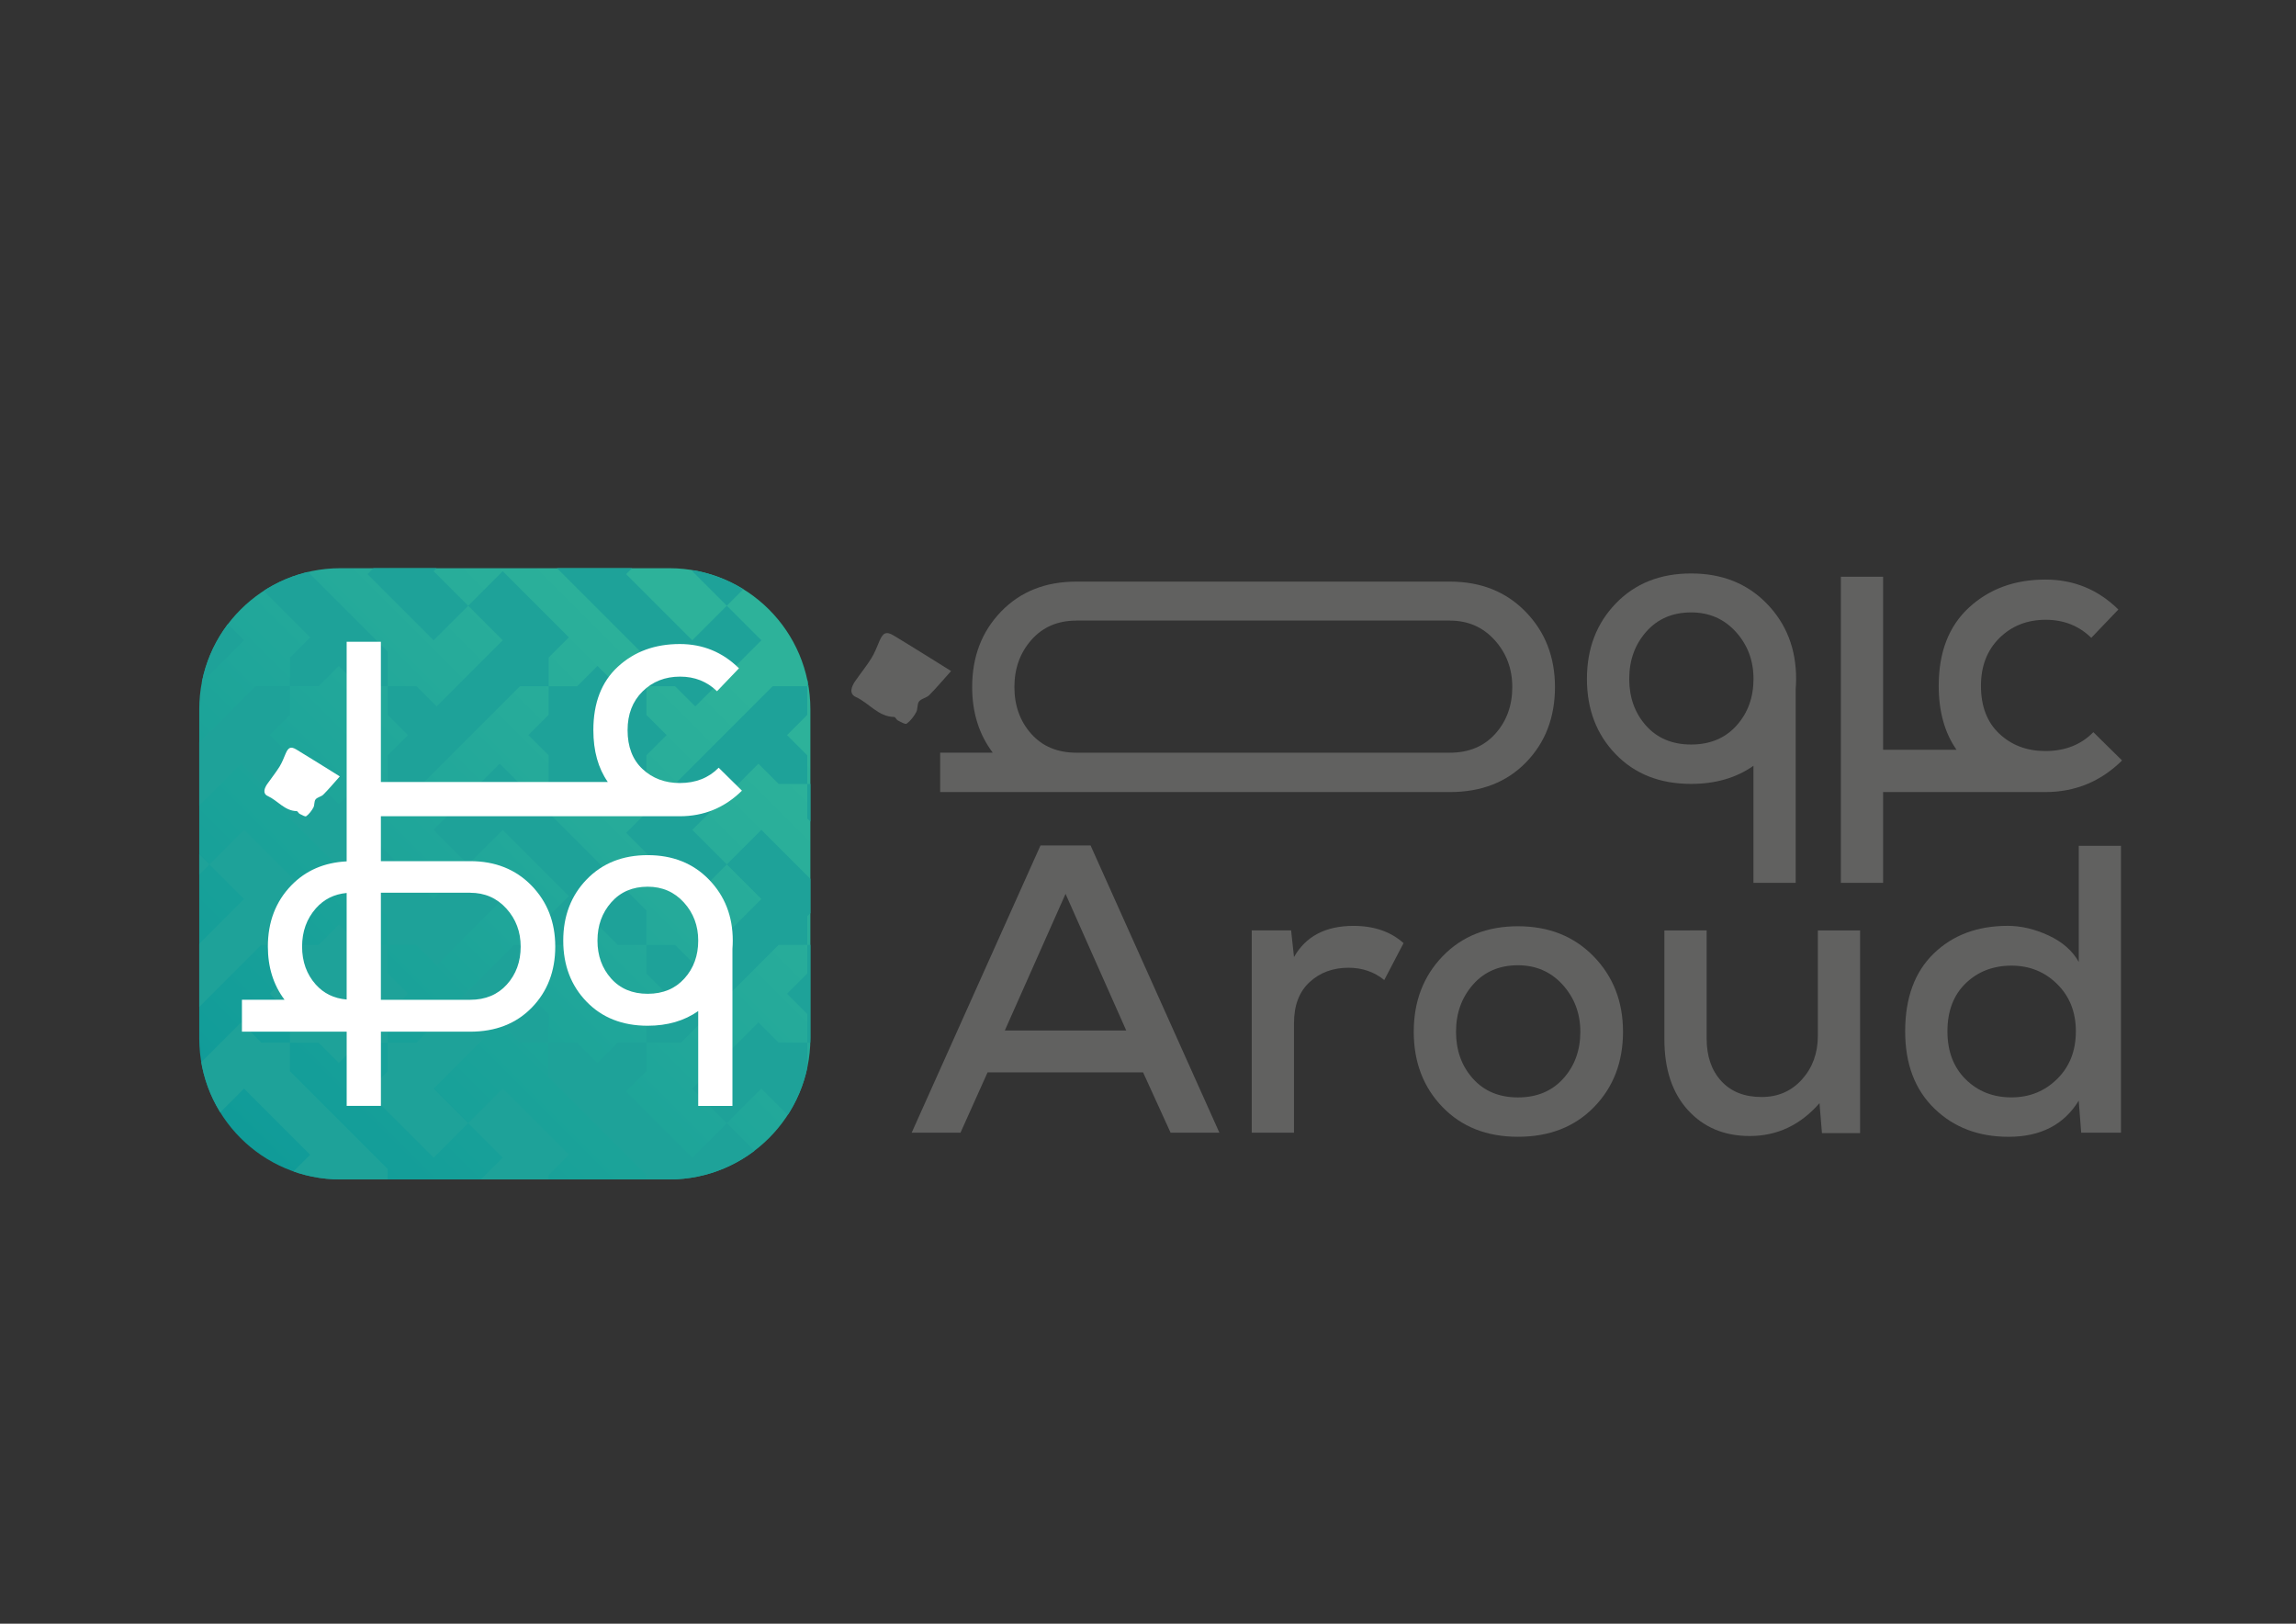 <?xml version="1.0" encoding="utf-8"?>
<!-- Generator: Adobe Illustrator 26.5.0, SVG Export Plug-In . SVG Version: 6.00 Build 0)  -->
<svg version="1.1" id="Calque_1" xmlns="http://www.w3.org/2000/svg" xmlns:xlink="http://www.w3.org/1999/xlink" x="0px" y="0px"
	 viewBox="0 0 841.89 595.28" style="enable-background:new 0 0 841.89 595.28;" xml:space="preserve">
<rect x="0" y="0" width="841.89" height="595.28" fill="#333333" stroke="none"/>
<style type="text/css">
	
		.st0{clip-path:url(#XMLID_00000168118172440289362330000000245399589029734589_);fill-rule:evenodd;clip-rule:evenodd;fill:#1EA299;}
	.st1{fill:#FFFFFF;}
	.st2{fill:#616160;}
</style>
<g>
	<g>
		<defs>
			<path id="XMLID_00000158742768497960262440000003336233057273807267_" d="M245.39,208.31H124.82
				c-28.58,0-51.76,23.17-51.76,51.76v120.57c0,28.58,23.17,51.76,51.76,51.76h120.57c28.58,0,51.76-23.17,51.76-51.76V260.07
				C297.15,231.48,273.98,208.31,245.39,208.31z"/>
		</defs>
		
			<linearGradient id="XMLID_00000006701544370396417570000002226425260965379982_" gradientUnits="userSpaceOnUse" x1="-31.019" y1="536.48" x2="380.185" y2="125.276">
			<stop  offset="0" style="stop-color:#009096"/>
			<stop  offset="0.211" style="stop-color:#0A9798"/>
			<stop  offset="0.586" style="stop-color:#25AA9A"/>
			<stop  offset="0.717" style="stop-color:#2DB29A"/>
		</linearGradient>
		
			<use xlink:href="#XMLID_00000158742768497960262440000003336233057273807267_"  style="overflow:visible;fill:url(#XMLID_00000006701544370396417570000002226425260965379982_);"/>
		<clipPath id="XMLID_00000084498269327563874550000001458915845866645896_">
			<use xlink:href="#XMLID_00000158742768497960262440000003336233057273807267_"  style="overflow:visible;"/>
		</clipPath>
		
			<path style="clip-path:url(#XMLID_00000084498269327563874550000001458915845866645896_);fill-rule:evenodd;clip-rule:evenodd;fill:#1EA299;" d="
			M54.74,79.8l-7.42,7.42v10.5h10.5l3.71-3.71l3.71-3.71l10.5-10.5H98.9l7.42,7.42v10.5h10.5l7.42,7.42h0l7.42-7.42h10.5v-10.5
			l7.42-7.42h23.16l-17.92,17.92h-12.66v10.5l-7.42,7.42l7.42,7.42l10.5,10.5l6.33,6.33l12.67-12.67l-12.67-12.67l0.87-0.87
			l23.38-23.38l7.42,7.42h10.5v-10.5l-7.42-7.42h50.69l-7.42,7.42v10.5h10.5l3.71-3.71l3.71-3.71l10.5-10.5h23.16l7.42,7.42v10.5
			h10.5l7.42,7.42l0,0v23.16l-17.92-17.92V97.72h-10.5l-7.42-7.42l-7.42,7.42l-10.5,10.5l-6.33,6.33l12.67,12.67l12.67-12.67
			l0.87,0.87l23.38,23.38l-7.42,7.42v10.5h10.5l7.42-7.42v50.69l-7.42-7.42h-10.5l0,10.5l3.71,3.71l3.71,3.71l10.5,10.5v23.16l0,0
			l-7.42,7.42h-10.5v10.5l-7.42,7.42l7.42,7.42v10.5h10.5l7.42,7.42l0,0v23.16l-17.92-17.92v-12.66h-10.5l-7.42-7.42l-7.42,7.42
			l-10.5,10.5l-6.33,6.33l12.67,12.67l12.67-12.67l0.87,0.87l23.38,23.38l-7.42,7.42v10.5h10.5l7.42-7.42v50.69l-7.42-7.42h-10.5
			l0,10.5l3.71,3.71l3.71,3.71l10.5,10.5v23.16l0,0l-7.42,7.42h-10.5v10.5l-7.42,7.42l7.42,7.42v10.5h10.5l7.42,7.42l0,0v23.16
			l-17.92-17.92V477.1h-10.5l-7.42-7.42l-7.42,7.42l-10.5,10.5l-6.33,6.33l12.67,12.67l12.67-12.67l0.87,0.87l23.38,23.38
			l-7.42,7.42v10.5h10.5l7.42-7.42v50.69l-7.42-7.42h-10.5l0,10.5l3.71,3.71l3.71,3.71l10.5,10.5v23.16l0,0l-7.42,7.42h-10.5v10.5
			l-7.42,7.42h-23.16l17.92-17.92h12.66l0-10.5l7.42-7.42l-7.42-7.42l-10.5-10.5l-6.33-6.33l-12.67,12.67l12.67,12.67l-0.87,0.87
			l-23.38,23.38l-7.42-7.42h-10.5v-10.5l-3.71-3.71l-3.71-3.71l-28.42-28.42v-12.66h10.5l7.42,7.42l7.42-7.42h10.5v-10.5l7.42-7.42
			l-7.42-7.42v-10.5h10.5l7.42,7.42l7.42-7.42l10.5-10.5l6.33-6.33l-12.67-12.67l-12.67,12.67l-0.87-0.87l-23.38-23.38l7.42-7.42
			v-10.5h-10.5l-7.42,7.42l-7.42-7.42h-10.5v10.5l3.71,3.71l3.71,3.71l28.42,28.42v12.66h-10.5l-7.42-7.42l-7.42,7.42h-10.5v10.5
			l-7.42,7.42l7.42,7.42v10.5h-10.5l-7.42-7.42l-7.42,7.42l-10.5,10.5l-6.33,6.33l12.67,12.67l12.67-12.67l0.87,0.87l23.38,23.38
			l-7.42,7.42v10.5h10.5l7.42-7.42l7.42,7.42h10.5v10.5l7.42,7.42h-50.69l7.42-7.42v-10.5h-10.5l-3.71,3.71l-3.71,3.71l-10.5,10.5
			h-23.16l0,0l-7.42-7.42v-10.5h-10.5l-7.42-7.42h0l-7.42,7.42h-10.5v10.5l-7.42,7.42H75.74l17.92-17.92h12.66v-10.5l7.42-7.42
			l-7.42-7.42l-10.5-10.5l-6.33-6.33l-12.67,12.67l12.67,12.67l-0.87,0.87l-23.38,23.38l-7.42-7.42h-10.5v-10.5l-3.71-3.71
			l-3.71-3.71L11.48,584.6v-12.66h10.5l7.42,7.42l7.42-7.42h10.5v-10.5l7.42-7.42l-7.42-7.42v-10.5h10.5l7.42,7.42l7.42-7.42
			l10.5-10.5l6.33-6.33L76.82,506.6l-12.67,12.67l-0.87-0.87L39.9,495.02l7.42-7.42v-10.5h-10.5l-7.42,7.42l-7.42-7.42h-10.5l0,10.5
			l3.71,3.71l3.71,3.71l28.42,28.42v12.66h-10.5l-7.42-7.42l-7.42,7.42h-10.5v10.5l-7.42,7.42l7.42,7.42v10.5H0.98l-7.42-7.42
			l-7.42,7.42l-10.5,10.5l-6.33,6.33l12.67,12.67l12.67-12.67l0.87,0.87l23.38,23.38l-7.42,7.42v10.5h10.5l7.42-7.42l7.42,7.42h10.5
			v10.5l7.42,7.42H4.06l7.42-7.42v-10.5H0.98l-3.71,3.71l-3.71,3.71l-10.5,10.5H-40.1h0l-7.42-7.42v-10.5h-10.5l-7.42-7.42v-23.16
			l17.92,17.92v12.66h10.5l7.42,7.42l7.42-7.42l10.5-10.5l6.33-6.33l-12.67-12.67l-12.67,12.67l-0.87-0.87l-23.38-23.38l7.42-7.42
			v-10.5h10.5l3.71-3.71l3.71-3.71l28.42-28.42h12.66l0-10.5l7.42-7.42l-7.42-7.42l-10.5-10.5l-6.33-6.33l-12.67,12.67l12.67,12.67
			l-0.87,0.87l-23.38,23.38l-7.42-7.42h-10.5v10.5l7.42,7.42l-7.42,7.42v10.5h-10.5l-7.42,7.42v-50.69l7.42,7.42h10.5v-10.5
			l-3.71-3.71l-3.71-3.71l-10.5-10.5v-23.16l7.42-7.42h10.5v-10.5l7.42-7.42h0l-7.42-7.42v-10.5h-10.5l-7.42-7.42v-23.16
			l17.92,17.92v12.66h10.5l7.42,7.42l7.42-7.42l10.5-10.5l6.33-6.33l-12.67-12.67l-12.67,12.67l-0.87-0.87l-23.38-23.38l7.42-7.42
			v-10.5h10.5l3.71-3.71l3.71-3.71l28.42-28.42h12.66l0-10.5l7.42-7.42l-7.42-7.42l-10.5-10.5l-6.33-6.33l-12.67,12.67l12.67,12.67
			l-0.87,0.87l-23.38,23.38l-7.42-7.42h-10.5v10.5l7.42,7.42l-7.42,7.42v10.5h-10.5l-7.42,7.42v-50.69l7.42,7.42h10.5v-10.5
			l-3.71-3.71l-3.71-3.71l-10.5-10.5v-23.16l7.42-7.42h10.5v-10.5l7.42-7.42h0l-7.42-7.42v-10.5h-10.5l-7.42-7.42v-23.16
			l17.92,17.92v12.66h10.5l7.42,7.42l7.42-7.42l10.5-10.5l6.33-6.33l-12.67-12.67l-12.67,12.67l-0.87-0.87l-23.38-23.38l7.42-7.42
			v-10.5h10.5l3.71-3.71l3.71-3.71l28.42-28.42h12.66l0-10.5l7.42-7.42l-7.42-7.42l-10.5-10.5l-6.33-6.33l-12.67,12.67l12.67,12.67
			l-0.87,0.87l-23.38,23.38l-7.42-7.42h-10.5v10.5l7.42,7.42l-7.42,7.42v10.5h-10.5l-7.42,7.42V149.3l7.42,7.42h10.5v-10.5
			l-3.71-3.71l-3.71-3.71l-10.5-10.5v-23.16l7.42-7.42h10.5v-10.5l7.42-7.42h23.16l-17.92,17.92h-12.66v10.5l-7.42,7.42l7.42,7.42
			l10.5,10.5l6.33,6.33l12.67-12.67l-12.67-12.67l0.87-0.87L-6.44,90.3l7.42,7.42h10.5v-10.5L4.06,79.8H54.74L54.74,79.8z
			 M434.12,459.18l-7.42,7.42v10.5h10.5l3.71-3.71l3.71-3.71l10.5-10.5l17.92-17.92h12.66v-10.5l7.42-7.42l-7.42-7.42l-10.5-10.5
			l-6.33-6.33l-12.67,12.67l12.67,12.67L468,425.3l-23.38,23.38l-7.42-7.42h-10.5v-10.5l-3.71-3.71l-3.71-3.71l-28.42-28.42v-12.66
			h10.5l7.42,7.42l7.42-7.42h10.5v-10.5l7.42-7.42l-7.42-7.42v-10.5h10.5l7.42,7.42l7.42-7.42l10.5-10.5l6.33-6.33l-12.67-12.67
			l-12.67,12.67l-0.87-0.87l-23.38-23.38l7.42-7.42v-10.5h-10.5l-7.42,7.42l-7.42-7.42h-10.5l0,10.5l3.71,3.71l3.71,3.71
			l28.42,28.42v12.66h-10.5l-7.42-7.42l-7.42,7.42h-10.5v10.5l-7.42,7.42l7.42,7.42v10.5h-10.5l-7.42-7.42l-7.42,7.42l-10.5,10.5
			l-6.33,6.33l12.67,12.67l12.67-12.67l0.87,0.87l23.38,23.38l-7.42,7.42v10.5h10.5l7.42-7.42l7.42,7.42h10.5v10.5L434.12,459.18
			L434.12,459.18z M478.28,459.18l7.42,7.42v10.5h10.5l7.42,7.42h0v23.16l-17.92-17.92V477.1h-10.5l-7.42-7.42l-7.42,7.42
			l-10.5,10.5l-6.33,6.33l12.67,12.67l12.67-12.67l0.87,0.87l23.38,23.38l-7.42,7.42v10.5h10.5l7.42-7.42v50.69l-7.42-7.42h-10.5
			v10.5l3.71,3.71l3.71,3.71l10.5,10.5v23.16h0l-7.42,7.42h-10.5v10.5l-7.42,7.42h-23.16l17.92-17.92h12.66v-10.5l7.42-7.42
			l-7.42-7.42l-10.5-10.5l-6.33-6.33l-12.67,12.67l12.67,12.67l-0.87,0.87l-23.38,23.38l-7.42-7.42h-10.5v-10.5l-3.71-3.71
			l-3.71-3.71l-28.42-28.42v-12.66h10.5l7.42,7.42l7.42-7.42h10.5v-10.5l7.42-7.42l-7.42-7.42v-10.5h10.5l7.42,7.42l7.42-7.42
			l10.5-10.5l6.33-6.33L456.2,506.6l-12.67,12.67l-0.87-0.87l-23.38-23.38l7.42-7.42v-10.5h-10.5l-7.42,7.42l-7.42-7.42h-10.5
			l0,10.5l3.71,3.71l3.71,3.71l28.42,28.42v12.66h-10.5l-7.42-7.42l-7.42,7.42h-10.5v10.5l-7.42,7.42l7.42,7.42v10.5h-10.5
			l-7.42-7.42l-7.42,7.42l-10.5,10.5l-6.33,6.33l12.67,12.67l12.67-12.67l0.87,0.87l23.38,23.38l-7.42,7.42v10.5h10.5l7.42-7.42
			l7.42,7.42h10.5v10.5l7.42,7.42h-50.69l7.42-7.42v-10.5h-10.5l-3.71,3.71l-3.71,3.71l-10.5,10.5h-23.16l0,0l-7.42-7.42v-10.5
			h-10.5l-7.42-7.42v-23.16l17.92,17.92v12.66h10.5l7.42,7.42l7.42-7.42l10.5-10.5l6.33-6.33l-12.67-12.67l-12.67,12.67l-0.87-0.87
			l-23.38-23.38l7.42-7.42v-10.5h10.5l3.71-3.71l3.71-3.71l28.42-28.42h12.66l0-10.5l7.42-7.42l-7.42-7.42l-10.5-10.5l-6.33-6.33
			l-12.67,12.67l12.67,12.67l-0.87,0.87l-23.38,23.38l-7.42-7.42h-10.5v10.5l7.42,7.42l-7.42,7.42v10.5h-10.5l-7.42,7.42v-50.69
			l7.42,7.42h10.5v-10.5l-3.71-3.71l-3.71-3.71l-10.5-10.5v-23.16l7.42-7.42h10.5v-10.5l7.42-7.42l-7.42-7.42v-10.5h-10.5
			l-7.42-7.42v-23.16l17.92,17.92v12.66h10.5l7.42,7.42l7.42-7.42l10.5-10.5l6.33-6.33l-12.67-12.67l-12.67,12.67l-0.87-0.87
			l-23.38-23.38l7.42-7.42v-10.5h10.5l3.71-3.71l3.71-3.71l28.42-28.42h12.66l0-10.5l7.42-7.42l-7.42-7.42l-10.5-10.5l-6.33-6.33
			l-12.67,12.67l12.67,12.67l-0.87,0.87l-23.38,23.38l-7.42-7.42h-10.5v10.5l7.42,7.42l-7.42,7.42v10.5h-10.5l-7.42,7.42v-50.69
			l7.42,7.42h10.5v-10.5l-3.71-3.71l-3.71-3.71l-10.5-10.5v-23.16l7.42-7.42h10.5v-10.5l7.42-7.42l-7.42-7.42v-10.5h-10.5
			l-7.42-7.42v-23.16l17.92,17.92v12.66h10.5l7.42,7.42l7.42-7.42l10.5-10.5l6.33-6.33l-12.67-12.67l-12.67,12.67l-0.87-0.87
			l-23.38-23.38l7.42-7.42v-10.5h10.5l3.71-3.71l3.71-3.71l28.42-28.42h12.66l0-10.5l7.42-7.42l-7.42-7.42l-10.5-10.5l-6.33-6.33
			l-12.67,12.67l12.67,12.67l-0.87,0.87l-23.38,23.38l-7.42-7.42h-10.5v10.5l7.42,7.42l-7.42,7.42v10.5h-10.5l-7.42,7.42V149.3
			l7.42,7.42h10.5v-10.5l-3.71-3.71l-3.71-3.71l-10.5-10.5v-23.16l7.42-7.42h10.5v-10.5l7.42-7.42h23.16l-17.92,17.92h-12.66v10.5
			l-7.42,7.42l7.42,7.42l10.5,10.5l6.33,6.33l12.67-12.67l-12.67-12.67l0.87-0.87l23.38-23.38l7.42,7.42h10.5v-10.5l-7.42-7.42
			h50.69l-7.42,7.42v10.5h10.5l3.71-3.71l3.71-3.71l10.5-10.5h23.16l7.42,7.42v10.5h10.5l7.42,7.42h0v23.16l-17.92-17.92V97.72
			h-10.5l-7.42-7.42l-7.42,7.42l-10.5,10.5l-6.33,6.33l12.67,12.67l12.67-12.67l0.87,0.87l23.38,23.38l-7.42,7.42v10.5h10.5
			l7.42-7.42v50.69l-7.42-7.42h-10.5v10.5l3.71,3.71l3.71,3.71l10.5,10.5v23.16h0l-7.42,7.42h-10.5v10.5l-7.42,7.42l7.42,7.42v10.5
			h10.5l7.42,7.42h0v23.16l-17.92-17.92v-12.66h-10.5l-7.42-7.42l-7.42,7.42l-10.5,10.5l-6.33,6.33l12.67,12.67l12.67-12.67
			l0.87,0.87l23.38,23.38l-7.42,7.42v10.5h10.5l7.42-7.42v50.69l-7.42-7.42h-10.5v10.5l3.71,3.71l3.71,3.71l10.5,10.5v23.16h0
			l-7.42,7.42h-10.5v10.5L478.28,459.18L478.28,459.18z M362.44,459.18l-17.92,17.92h-12.66v10.5l-7.42,7.42l7.42,7.42l10.5,10.5
			l6.33,6.33l12.67-12.67l-12.67-12.67l0.87-0.87l23.38-23.38l7.42,7.42h10.5v-10.5l-7.42-7.42l7.42-7.42v-10.5h-10.5l-3.71,3.71
			l-3.71,3.71L362.44,459.18L362.44,459.18z M485.7,571.94v-10.5l-7.42-7.42l7.42-7.42v-10.5h-10.5l-3.71,3.71l-3.71,3.71
			l-28.42,28.42H426.7v10.5l-7.42,7.42l7.42,7.42l10.5,10.5l6.33,6.33l12.67-12.67l-12.67-12.67l0.87-0.87l23.38-23.38l7.42,7.42
			H485.7L485.7,571.94z M265.43,459.18l17.92-17.92h12.66l0-10.5l7.42-7.42l-7.42-7.42l-10.5-10.5l-6.33-6.33l-12.67,12.67
			l12.67,12.67l-0.87,0.87l-23.38,23.38l-7.42-7.42h-10.5v-10.5l-3.71-3.71l-3.71-3.71l-28.42-28.42v-12.66h10.5l7.42,7.42
			l7.42-7.42h10.5v-10.5l7.42-7.42l-7.42-7.42v-10.5h10.5l7.42,7.42l7.42-7.42l10.5-10.5l6.33-6.33l-12.67-12.67l-12.67,12.67
			l-0.87-0.87l-23.38-23.38l7.42-7.42v-10.5h-10.5l-7.42,7.42l-7.42-7.42h-10.5v10.5l3.71,3.71l3.71,3.71l28.42,28.42v12.66h-10.5
			l-7.42-7.42l-7.42,7.42h-10.5v10.5l-7.42,7.42l7.42,7.42v10.5h-10.5l-7.42-7.42l-7.42,7.42l-10.5,10.5l-6.33,6.33l12.67,12.67
			l12.67-12.67l0.87,0.87l23.38,23.38l-7.42,7.42v10.5h10.5l7.42-7.42l7.42,7.42h10.5v10.5l7.42,7.42l-7.42,7.42v10.5h10.5
			l3.71-3.71l3.71-3.71L265.43,459.18L265.43,459.18z M193.75,459.18l7.42-7.42v-10.5h-10.5l-3.71,3.71l-3.71,3.71l-10.5,10.5
			l-17.92,17.92h-12.66v10.5l-7.42,7.42l7.42,7.42l10.5,10.5l6.33,6.33l12.67-12.67l-12.67-12.67l0.87-0.87l23.38-23.38l7.42,7.42
			h10.5v-10.5L193.75,459.18L193.75,459.18z M149.59,459.18l-7.42-7.42v-10.5h-10.5l-7.42-7.42h0l-7.42,7.42h-10.5v10.5l-7.42,7.42
			l7.42,7.42v10.5h10.5l7.42,7.42h0l7.42-7.42h10.5v-10.5L149.59,459.18L149.59,459.18z M124.25,484.52v23.16l-17.92-17.92V477.1
			h-10.5l-7.42-7.42l-7.42,7.42l-10.5,10.5l-6.33,6.33l12.67,12.67l12.67-12.67l0.87,0.87l23.38,23.38l-7.42,7.42v10.5h10.5
			l7.42-7.42l7.42,7.42h10.5v-10.5l-3.71-3.71l-3.71-3.71l-10.5-10.5v0v0V484.52L124.25,484.52z M124.25,579.36l-7.42-7.42h-10.5
			v10.5l3.71,3.71l3.71,3.71l10.5,10.5l17.92,17.92v12.66h10.5l7.42,7.42l7.42-7.42l10.5-10.5l6.33-6.33l-12.67-12.67L159,614.12
			l-0.87-0.87l-23.38-23.38l7.42-7.42v-10.5h10.5l3.71-3.71l3.71-3.71l28.42-28.42h12.66v-10.5l7.42-7.42l-7.42-7.42l-10.5-10.5
			l-6.33-6.33l-12.67,12.67l12.67,12.67l-0.87,0.87l-23.38,23.38l-7.42-7.42h-10.5v10.5l7.42,7.42l-7.42,7.42v10.5h-10.5
			L124.25,579.36L124.25,579.36z M296.01,571.94v-10.5l-7.42-7.42l7.42-7.42v-10.5h-10.5l-3.71,3.71l-3.71,3.71l-28.42,28.42h-12.66
			v10.5l-7.42,7.42l7.42,7.42l10.5,10.5l6.33,6.33l12.67-12.67l-12.67-12.67l0.87-0.87l23.38-23.38l7.42,7.42H296.01L296.01,571.94z
			 M75.74,459.18l17.92-17.92h12.66v-10.5l7.42-7.42l-7.42-7.42l-10.5-10.5l-6.33-6.33l-12.67,12.67l12.67,12.67l-0.87,0.87
			l-23.38,23.38l-7.42-7.42h-10.5v-10.5l-3.71-3.71l-3.71-3.71l-28.42-28.42v-12.66h10.5l7.42,7.42l7.42-7.42h10.5v-10.5l7.42-7.42
			l-7.42-7.42v-10.5h10.5l7.42,7.42l7.42-7.42l10.5-10.5l6.33-6.33l-12.67-12.67l-12.67,12.67l-0.87-0.87L39.9,305.33l7.42-7.42
			v-10.5h-10.5l-7.42,7.42l-7.42-7.42h-10.5l0,10.5l3.71,3.71l3.71,3.71l28.42,28.42v12.66h-10.5l-7.42-7.42l-7.42,7.42h-10.5v10.5
			l-7.42,7.42l7.42,7.42v10.5H0.98l-7.42-7.42l-7.42,7.42l-10.5,10.5l-6.33,6.33l12.67,12.67l12.67-12.67l0.87,0.87l23.38,23.38
			l-7.42,7.42v10.5h10.5l7.42-7.42l7.42,7.42h10.5v10.5l7.42,7.42l-7.42,7.42v10.5h10.5l3.71-3.71l3.71-3.71L75.74,459.18
			L75.74,459.18z M4.06,459.18l7.42-7.42v-10.5H0.98l-3.71,3.71l-3.71,3.71l-10.5,10.5l-17.92,17.92h-12.66v10.5l-7.42,7.42
			l7.42,7.42l10.5,10.5l6.33,6.33l12.67-12.67l-12.67-12.67l0.87-0.87l23.38-23.38l7.42,7.42h10.5v-10.5L4.06,459.18L4.06,459.18z
			 M-16.94,459.18H-40.1H-16.94L-16.94,459.18z M106.32,571.94v-10.5l-7.42-7.42l7.42-7.42v-10.5h-10.5l-3.71,3.71l-3.71,3.71
			l-28.42,28.42H47.32v10.5l-7.42,7.42l7.42,7.42l10.5,10.5l6.33,6.33l12.67-12.67l-12.67-12.67l0.87-0.87l23.38-23.38l7.42,7.42
			H106.32L106.32,571.94z M434.12,269.49l-7.42,7.42v10.5h10.5l3.71-3.71l3.71-3.71l10.5-10.5l17.92-17.92h12.66v-10.5l7.42-7.42
			l-7.42-7.42l-10.5-10.5l-6.33-6.33l-12.67,12.67l12.67,12.67l-0.87,0.87l-23.38,23.38l-7.42-7.42h-10.5v-10.5l-3.71-3.71
			l-3.71-3.71l-28.42-28.42v-12.66h10.5l7.42,7.42l7.42-7.42h10.5v-10.5l7.42-7.42l-7.42-7.42v-10.5h10.5l7.42,7.42l7.42-7.42
			l10.5-10.5l6.33-6.33l-12.67-12.67l-12.67,12.67l-0.87-0.87l-23.38-23.38l7.42-7.42v-10.5h-10.5l-7.42,7.42l-7.42-7.42h-10.5
			l0,10.5l3.71,3.71l3.71,3.71l28.42,28.42v12.66h-10.5l-7.42-7.42l-7.42,7.42h-10.5v10.5l-7.42,7.42l7.42,7.42v10.5h-10.5
			l-7.42-7.42l-7.42,7.42l-10.5,10.5l-6.33,6.33l12.67,12.67l12.67-12.67l0.87,0.87l23.38,23.38l-7.42,7.42v10.5h10.5l7.42-7.42
			l7.42,7.42h10.5v10.5L434.12,269.49L434.12,269.49z M362.44,269.49l-17.92,17.92h-12.66v10.5l-7.42,7.42l7.42,7.42l10.5,10.5
			l6.33,6.33l12.67-12.67l-12.67-12.67l0.87-0.87l23.38-23.38l7.42,7.42h10.5v-10.5l-7.42-7.42l7.42-7.42v-10.5h-10.5l-3.71,3.71
			l-3.71,3.71L362.44,269.49L362.44,269.49z M485.7,382.25v-10.5l-7.42-7.42l7.42-7.42v-10.5h-10.5l-3.71,3.71l-3.71,3.71
			l-28.42,28.42H426.7v10.5l-7.42,7.42l7.42,7.42l10.5,10.5l6.33,6.33l12.67-12.67l-12.67-12.67l0.87-0.87l23.38-23.38l7.42,7.42
			H485.7L485.7,382.25z M485.7,192.57v-10.5l-7.42-7.42l7.42-7.42v-10.5h-10.5l-3.71,3.71l-3.71,3.71l-28.42,28.42H426.7v10.5
			l-7.42,7.42l7.42,7.42l10.5,10.5l6.33,6.33l12.67-12.67l-12.67-12.67l0.87-0.87l23.38-23.38l7.42,7.42H485.7L485.7,192.57z
			 M265.43,269.49l17.92-17.92h12.66l0-10.5l7.42-7.42l-7.42-7.42l-10.5-10.5l-6.33-6.33l-12.67,12.67l12.67,12.67l-0.87,0.87
			l-23.38,23.38l-7.42-7.42h-10.5v-10.5l-3.71-3.71l-3.71-3.71l-28.42-28.42v-12.66h10.5l7.42,7.42l7.42-7.42h10.5v-10.5l7.42-7.42
			l-7.42-7.42v-10.5h10.5l7.42,7.42l7.42-7.42l10.5-10.5l6.33-6.33l-12.67-12.67l-12.67,12.67l-0.87-0.87l-23.38-23.38l7.42-7.42
			v-10.5h-10.5l-7.42,7.42l-7.42-7.42h-10.5v10.5l3.71,3.71l3.71,3.71l28.42,28.42v12.66h-10.5l-7.42-7.42l-7.42,7.42h-10.5v10.5
			l-7.42,7.42l7.42,7.42v10.5h-10.5l-7.42-7.42l-7.42,7.42l-10.5,10.5l-6.33,6.33l12.67,12.67l12.67-12.67l0.87,0.87l23.38,23.38
			l-7.42,7.42v10.5h10.5l7.42-7.42l7.42,7.42h10.5v10.5l7.42,7.42l-7.42,7.42v10.5h10.5l3.71-3.71l3.71-3.71L265.43,269.49
			L265.43,269.49z M193.75,269.49l7.42-7.42v-10.5h-10.5l-3.71,3.71l-3.71,3.71l-10.5,10.5l-17.92,17.92h-12.66v10.5l-7.42,7.42
			l7.42,7.42l10.5,10.5l6.33,6.33l12.67-12.67l-12.67-12.67l0.87-0.87l23.38-23.38l7.42,7.42h10.5v-10.5L193.75,269.49
			L193.75,269.49z M149.59,269.49l-7.42-7.42v-10.5h-10.5l-7.42-7.42h0l-7.42,7.42h-10.5v10.5l-7.42,7.42l7.42,7.42v10.5h10.5
			l7.42,7.42h0l7.42-7.42h10.5v-10.5L149.59,269.49L149.59,269.49z M124.25,294.83v23.16l-17.92-17.92v-12.66h-10.5l-7.42-7.42
			l-7.42,7.42l-10.5,10.5l-6.33,6.33l12.67,12.67l12.67-12.67l0.87,0.87l23.38,23.38l-7.42,7.42v10.5h10.5l7.42-7.42l7.42,7.42h10.5
			v-10.5l-3.71-3.71l-3.71-3.71l-10.5-10.5v0v0V294.83L124.25,294.83z M124.25,389.68l-7.42-7.42h-10.5v10.5l3.71,3.71l3.71,3.71
			l10.5,10.5l17.92,17.92v12.66h10.5l7.42,7.42l7.42-7.42l10.5-10.5l6.33-6.33l-12.67-12.67L159,424.43l-0.87-0.87l-23.38-23.38
			l7.42-7.42v-10.5h10.5l3.71-3.71l3.71-3.71l28.42-28.42h12.66v-10.5l7.42-7.42l-7.42-7.42l-10.5-10.5l-6.33-6.33l-12.67,12.67
			l12.67,12.67l-0.87,0.87l-23.38,23.38l-7.42-7.42h-10.5v10.5l7.42,7.42l-7.42,7.42v10.5h-10.5L124.25,389.68L124.25,389.68z
			 M296.01,382.25v-10.5l-7.42-7.42l7.42-7.42v-10.5h-10.5l-3.71,3.71l-3.71,3.71l-28.42,28.42h-12.66v10.5l-7.42,7.42l7.42,7.42
			l10.5,10.5l6.33,6.33l12.67-12.67l-12.67-12.67l0.87-0.87l23.38-23.38l7.42,7.42H296.01L296.01,382.25z M124.25,105.14v23.16
			l-17.92-17.92V97.72h-10.5L88.4,90.3l-7.42,7.42l-10.5,10.5l-6.33,6.33l12.67,12.67l12.67-12.67l0.87,0.87l23.38,23.38l-7.42,7.42
			v10.5h10.5l7.42-7.42l7.42,7.42h10.5v-10.5l-3.71-3.71l-3.71-3.71l-10.5-10.5v0v0V105.14L124.25,105.14z M124.25,199.99
			l-7.42-7.42h-10.5v10.5l3.71,3.71l3.71,3.71l10.5,10.5l17.92,17.92v12.66h10.5l7.42,7.42l7.42-7.42l10.5-10.5l6.33-6.33
			l-12.67-12.67L159,234.74l-0.87-0.87l-23.38-23.38l7.42-7.42v-10.5h10.5l3.71-3.71l3.71-3.71l28.42-28.42h12.66v-10.5l7.42-7.42
			l-7.42-7.42l-10.5-10.5l-6.33-6.33l-12.67,12.67l12.67,12.67l-0.87,0.87l-23.38,23.38l-7.42-7.42h-10.5v10.5l7.42,7.42l-7.42,7.42
			v10.5h-10.5L124.25,199.99L124.25,199.99z M296.01,192.57v-10.5l-7.42-7.42l7.42-7.42v-10.5h-10.5l-3.71,3.71l-3.71,3.71
			l-28.42,28.42h-12.66v10.5l-7.42,7.42l7.42,7.42l10.5,10.5l6.33,6.33l12.67-12.67l-12.67-12.67l0.87-0.87l23.38-23.38l7.42,7.42
			H296.01L296.01,192.57z M75.74,269.49l17.92-17.92h12.66v-10.5l7.42-7.42l-7.42-7.42l-10.5-10.5l-6.33-6.33l-12.67,12.67
			l12.67,12.67l-0.87,0.87l-23.38,23.38l-7.42-7.42h-10.5v-10.5l-3.71-3.71l-3.71-3.71l-28.42-28.42v-12.66h10.5l7.42,7.42
			l7.42-7.42h10.5v-10.5l7.42-7.42l-7.42-7.42v-10.5h10.5l7.42,7.42l7.42-7.42l10.5-10.5l6.33-6.33l-12.67-12.67l-12.67,12.67
			l-0.87-0.87L39.9,115.64l7.42-7.42v-10.5h-10.5l-7.42,7.42l-7.42-7.42h-10.5l0,10.5l3.71,3.71l3.71,3.71l28.42,28.42v12.66h-10.5
			l-7.42-7.42l-7.42,7.42h-10.5v10.5l-7.42,7.42l7.42,7.42v10.5H0.98l-7.42-7.42l-7.42,7.42l-10.5,10.5l-6.33,6.33l12.67,12.67
			l12.67-12.67l0.87,0.87l23.38,23.38l-7.42,7.42v10.5h10.5l7.42-7.42l7.42,7.42h10.5v10.5l7.42,7.42l-7.42,7.42v10.5h10.5
			l3.71-3.71l3.71-3.71L75.74,269.49L75.74,269.49z M4.06,269.49l7.42-7.42v-10.5H0.98l-3.71,3.71l-3.71,3.71l-10.5,10.5
			l-17.92,17.92h-12.66v10.5l-7.42,7.42l7.42,7.42l10.5,10.5l6.33,6.33l12.67-12.67l-12.67-12.67l0.87-0.87l23.38-23.38l7.42,7.42
			h10.5v-10.5L4.06,269.49L4.06,269.49z M-16.94,269.49H-40.1H-16.94L-16.94,269.49z M106.32,382.25v-10.5l-7.42-7.42l7.42-7.42
			v-10.5h-10.5l-3.71,3.71l-3.71,3.71l-28.42,28.42H47.32v10.5l-7.42,7.42l7.42,7.42l10.5,10.5l6.33,6.33l12.67-12.67l-12.67-12.67
			l0.87-0.87l23.38-23.38l7.42,7.42H106.32L106.32,382.25z M106.32,192.57v-10.5l-7.42-7.42l7.42-7.42v-10.5h-10.5l-3.71,3.71
			l-3.71,3.71l-28.42,28.42H47.32v10.5l-7.42,7.42l7.42,7.42l10.5,10.5l6.33,6.33l12.67-12.67l-12.67-12.67l0.87-0.87l23.38-23.38
			l7.42,7.42H106.32L106.32,192.57z"/>
	</g>
</g>
<g>
	<path class="st1" d="M237.49,313.51c-9.18,0-16.64,2.97-22.37,8.9c-5.73,5.93-8.59,13.41-8.59,22.43c0,9.02,2.84,16.48,8.53,22.37
		c5.69,5.89,13.16,8.84,22.43,8.84c7.28,0,13.44-1.81,18.53-5.38v34.79h12.55v-57.62c0.07-0.98,0.12-1.97,0.12-2.99
		c0-8.94-2.91-16.39-8.71-22.36C254.17,316.49,246.68,313.51,237.49,313.51z M250.96,358.73c-3.37,3.74-7.86,5.61-13.47,5.61
		c-5.61,0-10.08-1.87-13.41-5.61c-3.33-3.74-5-8.37-5-13.9s1.69-10.2,5.06-14.02c3.37-3.82,7.82-5.73,13.35-5.73
		c5.36,0,9.79,1.93,13.29,5.79c3.49,3.86,5.24,8.51,5.24,13.96C256.02,350.35,254.34,354.99,250.96,358.73z"/>
	<path class="st1" d="M172.39,315.71h-19.44h-13.29v-16.46h61.38h47.91l-0.01-0.01c0.11,0,0.21,0.01,0.32,0.01
		c8.86,0,16.46-3.13,22.79-9.38l-8.53-8.41c-3.66,3.74-8.41,5.61-14.26,5.61c-5.44,0-9.99-1.71-13.65-5.12
		c-3.66-3.41-5.49-8.17-5.49-14.26c0-5.85,1.83-10.58,5.49-14.2c3.66-3.62,8.25-5.43,13.77-5.43c5.36,0,9.87,1.79,13.53,5.36
		l8.05-8.41c-6.01-5.93-13.24-8.9-21.7-8.9c-9.1,0-16.66,2.76-22.67,8.29c-6.01,5.52-9.02,13.28-9.02,23.28
		c0,7.65,1.78,13.98,5.3,19.01h-21.83h-61.38v-51.42h-12.55v80.52c-8.23,0.42-15.01,3.34-20.3,8.81
		c-5.73,5.93-8.59,13.41-8.59,22.43c0,7.62,2.06,14.11,6.12,19.5H88.71v11.7h38.41v27.2h12.55v-27.2h13.29h19.44
		c9.35,0,16.88-2.95,22.61-8.84c5.73-5.89,8.59-13.35,8.59-22.37c0-8.94-2.91-16.39-8.71-22.36
		C189.07,318.69,181.57,315.71,172.39,315.71z M115.77,360.93c-3.33-3.74-5-8.37-5-13.9s1.69-10.2,5.06-14.02
		c2.94-3.33,6.7-5.21,11.28-5.63v39.06C122.46,366.04,118.68,364.2,115.77,360.93z M185.86,360.93c-3.37,3.74-7.86,5.61-13.47,5.61
		h-19.44h-13.29v-11.57v-23.49v-4.2h13.29h19.44v0.02c5.36,0,9.79,1.93,13.29,5.79c3.49,3.86,5.24,8.51,5.24,13.96
		C190.92,352.56,189.23,357.19,185.86,360.93z"/>
	<path class="st1" d="M98.19,291.84c3.64,1.65,6.16,5.44,10.61,5.53c0.36,0.01,0.64,0.78,1.06,0.99c0.8,0.4,2.04,1.16,2.43,0.87
		c1.08-0.8,1.96-1.97,2.62-3.17c0.49-0.88,0.22-2.25,0.81-2.99c0.64-0.81,2.05-0.98,2.82-1.74c1.96-1.96,3.74-4.09,6.06-6.69
		c-5.61-3.48-10.73-6.72-15.92-9.85c-2.06-1.24-2.96-0.79-3.94,1.49c-0.7,1.64-1.33,3.33-2.27,4.83c-1.36,2.17-2.98,4.18-4.45,6.28
		C96.96,288.91,96.19,290.93,98.19,291.84z"/>
</g>
<g>
	<path class="st2" d="M419.14,393.14h-57.02l-9.93,22.12h-17.9l47.24-105.32h18.35l47.24,105.32h-17.9L419.14,393.14z M390.71,327.7
		l-22.27,50.1h44.53L390.71,327.7z"/>
	<path class="st2" d="M473.42,341.09l1.06,9.78c4.31-7.62,11.59-11.43,21.81-11.43c7.53,0,13.64,2.1,18.36,6.32l-7.07,13.54
		c-3.71-3.01-8.07-4.51-13.09-4.51c-5.72,0-10.48,1.75-14.29,5.27c-3.81,3.51-5.72,8.52-5.72,15.04v40.17h-15.5v-74.17H473.42z"/>
	<path class="st2" d="M584.36,350.64c7.17,7.37,10.76,16.57,10.76,27.61c0,11.13-3.54,20.33-10.61,27.6
		c-7.07,7.27-16.38,10.91-27.91,10.91c-11.43,0-20.66-3.64-27.68-10.91c-7.02-7.27-10.53-16.47-10.53-27.6
		c0-11.14,3.54-20.37,10.61-27.69c7.07-7.32,16.27-10.98,27.61-10.98C567.94,339.58,577.19,343.27,584.36,350.64z M540.13,360.95
		c-4.16,4.72-6.24,10.48-6.24,17.31c0,6.82,2.05,12.53,6.17,17.15c4.11,4.61,9.63,6.92,16.55,6.92c6.92,0,12.46-2.31,16.62-6.92
		c4.16-4.61,6.24-10.33,6.24-17.15c0-6.73-2.16-12.46-6.47-17.23c-4.31-4.76-9.78-7.15-16.4-7.15
		C549.78,353.88,544.29,356.23,540.13,360.95z"/>
	<path class="st2" d="M625.79,341.09v39.72c0,6.42,1.78,11.59,5.34,15.5c3.56,3.91,8.5,5.87,14.82,5.87
		c6.02,0,10.96-2.16,14.82-6.47c3.86-4.31,5.79-9.63,5.79-15.95v-38.66h15.5v74.32h-13.99l-0.9-10.98
		c-7.02,8.03-15.55,12.04-25.58,12.04c-9.33,0-16.88-3.16-22.65-9.48c-5.76-6.32-8.65-14.99-8.65-26.03v-39.87H625.79z"/>
	<path class="st2" d="M777.71,310.09v105.17h-14.59l-0.9-11.73c-5.42,8.82-13.99,13.24-25.73,13.24c-11.04,0-20.11-3.46-27.23-10.39
		c-7.12-6.92-10.68-16.35-10.68-28.28c0-12.24,3.49-21.74,10.46-28.51c6.97-6.77,16.03-10.16,27.16-10.16
		c4.91,0,9.9,1.18,14.97,3.53s8.75,5.59,11.06,9.71v-42.58H777.71z M720.77,360.5c-4.46,4.31-6.69,10.18-6.69,17.6
		c0,7.32,2.23,13.19,6.69,17.6c4.46,4.41,10.06,6.62,16.78,6.62c6.62,0,12.21-2.26,16.78-6.77c4.57-4.52,6.84-10.33,6.84-17.46
		c0-7.02-2.28-12.79-6.84-17.3c-4.56-4.52-10.16-6.77-16.78-6.77C730.82,354.03,725.23,356.18,720.77,360.5z"/>
</g>
<g>
	<path class="st2" d="M531.66,213.23H394.67c-11.33,0-20.53,3.66-27.6,10.98c-7.07,7.32-10.6,16.54-10.6,27.67
		c0,9.41,2.54,17.42,7.55,24.06h-19.28v14.44h49.94h6.68h130.31c11.53,0,20.83-3.63,27.9-10.9c7.07-7.27,10.6-16.47,10.6-27.6
		c0-11.03-3.59-20.23-10.75-27.59C552.24,216.91,542.99,213.23,531.66,213.23z M548.28,269.03c-4.16,4.61-9.7,6.92-16.62,6.92
		H401.35h-6.68c-6.92,0-12.43-2.31-16.54-6.92c-4.11-4.61-6.17-10.33-6.17-17.15s2.08-12.58,6.24-17.29
		c4.16-4.71,9.65-7.07,16.47-7.07v-0.02h136.99v0.02c6.62,0,12.08,2.38,16.39,7.14c4.31,4.76,6.47,10.5,6.47,17.22
		C554.52,258.7,552.43,264.41,548.28,269.03z"/>
	<path class="st2" d="M647.84,221.29c-7.17-7.37-16.42-11.05-27.75-11.05c-11.33,0-20.53,3.66-27.6,10.98
		c-7.07,7.32-10.6,16.54-10.6,27.67c0,11.13,3.51,20.33,10.53,27.6c7.02,7.27,16.24,10.9,27.67,10.9c8.98,0,16.59-2.23,22.86-6.64
		v42.92h15.49v-71.09c0.09-1.21,0.15-2.43,0.15-3.69C658.6,237.86,655.01,228.66,647.84,221.29z M636.72,266.03
		c-4.16,4.61-9.7,6.92-16.62,6.92c-6.92,0-12.43-2.31-16.54-6.92c-4.11-4.61-6.16-10.33-6.16-17.15c0-6.82,2.08-12.58,6.24-17.29
		c4.16-4.71,9.65-7.07,16.47-7.07c6.62,0,12.08,2.38,16.39,7.14c4.31,4.76,6.47,10.5,6.47,17.22
		C642.96,255.71,640.88,261.42,636.72,266.03z"/>
	<path class="st2" d="M749.98,275.34c-6.72,0-12.33-2.1-16.84-6.31c-4.51-4.21-6.77-10.08-6.77-17.6c0-7.22,2.26-13.06,6.77-17.52
		c4.51-4.46,10.18-6.69,16.99-6.69c6.62,0,12.18,2.21,16.69,6.62l9.93-10.38c-7.42-7.32-16.34-10.98-26.77-10.98
		c-11.23,0-20.55,3.41-27.97,10.23c-7.42,6.82-11.13,16.39-11.13,28.72c0,9.44,2.19,17.25,6.54,23.46h-26.93v-63.45H675v112.23
		h15.49v-33.29h59.12l-0.01-0.02c0.13,0,0.26,0.02,0.39,0.02c10.93,0,20.3-3.86,28.12-11.58l-10.53-10.38
		C763.07,273.04,757.2,275.34,749.98,275.34z"/>
</g>
<path class="st2" d="M348.74,246.01c-3.07,3.43-5.43,6.25-8.01,8.84c-1.01,1.01-2.87,1.23-3.72,2.31c-0.78,0.98-0.42,2.79-1.07,3.96
	c-0.87,1.58-2.04,3.13-3.47,4.18c-0.52,0.38-2.17-0.62-3.22-1.15c-0.55-0.28-0.93-1.3-1.4-1.3c-5.88-0.12-9.21-5.13-14.02-7.31
	c-2.65-1.2-1.62-3.87-0.22-5.88c1.94-2.78,4.09-5.43,5.88-8.3c1.24-1.98,2.07-4.22,3-6.39c1.29-3.01,2.48-3.61,5.21-1.97
	C334.56,237.13,341.33,241.41,348.74,246.01z"/>
</svg>
